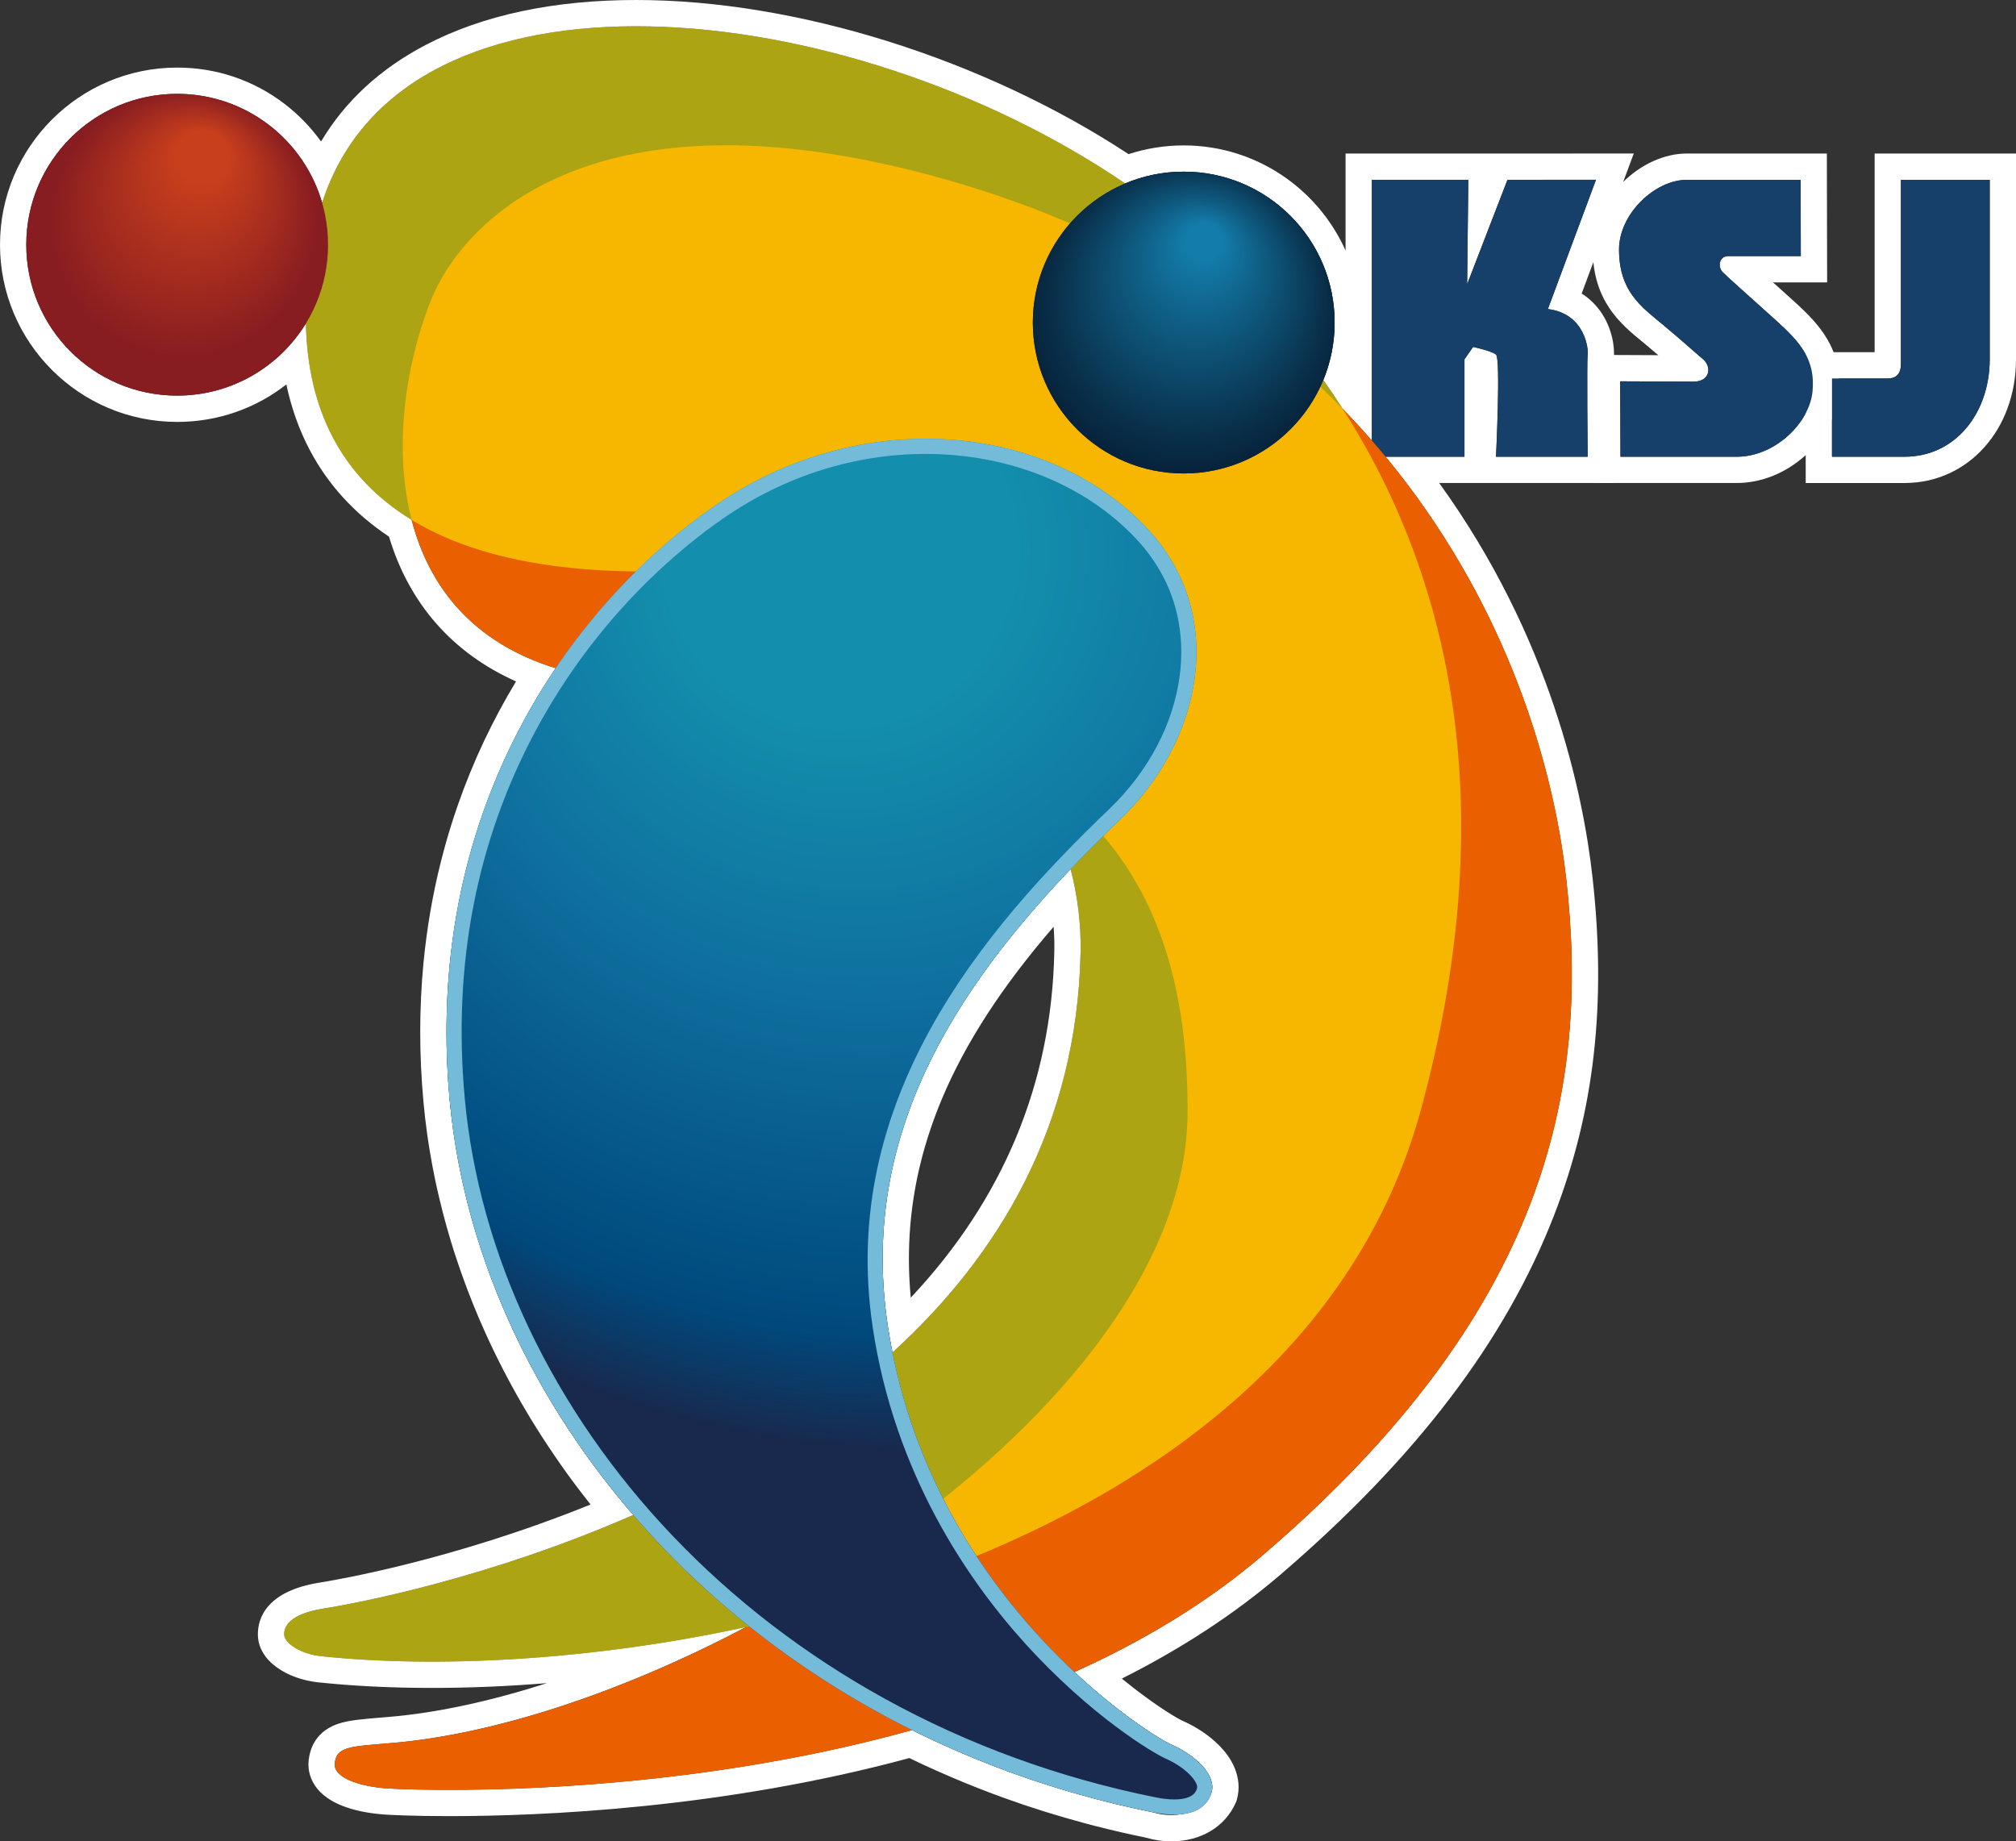 <?xml version="1.0" encoding="utf-8"?>
<!-- Generator: Adobe Illustrator 25.2.3, SVG Export Plug-In . SVG Version: 6.00 Build 0)  -->
<svg version="1.1" xmlns="http://www.w3.org/2000/svg" xmlns:xlink="http://www.w3.org/1999/xlink" x="0px" y="0px"
	 viewBox="0 0 1151.02 1051.32" style="enable-background:new 0 0 1151.02 1051.32;" xml:space="preserve">
<rect x="0" y="0" width="1151.02" height="1051.32" fill="#333333" stroke="none"/>
<style type="text/css">
	.st0{fill:#FFFFFF;}
	.st1{fill:#163F6A;}
	.st2{fill:#EA6000;}
	.st3{opacity:0.6;fill:#FFF000;}
	.st4{fill:url(#SVGID_1_);}
	.st5{fill:url(#SVGID_2_);}
	.st6{fill:url(#SVGID_3_);}
	.st7{fill:url(#SVGID_4_);}
	.st8{fill:#74BBD9;}
</style>
<g id="レイヤー_2">
	<g>
		<path class="st0" d="M523.92,621.68c-0.64,1.52-1.26,3.05-1.87,4.58c-2.29,5.75-4.38,11.57-6.27,17.46
			c-0.63,1.95-1.24,3.91-1.82,5.88c-0.83,2.83-1.61,5.68-2.35,8.55c-0.5,1.93-0.98,3.87-1.43,5.82c-1.44,6.23-2.64,12.54-3.59,18.93
			c-0.07,0.45-0.13,0.9-0.2,1.35c-0.42,2.9-0.78,5.82-1.09,8.75c-0.2,1.87-0.38,3.74-0.54,5.63c-0.28,3.38-0.49,6.78-0.63,10.21
			s-0.2,6.88-0.2,10.35c0,1.74,0.03,3.48,0.07,5.23c0.25,10.5,1.16,21.21,2.81,32.17c0.79,5.29,1.72,10.49,2.74,15.6
			c60.38-54.98,105.36-129.16,107.4-228.43c0.33-16.02-1.66-31.98-5.69-47.57C574.15,535.1,542.95,576.32,523.92,621.68z
			 M601.95,543.45c-1.54,74.89-29.08,141.19-81.95,197.44c-0.53-5.65-0.87-11.27-1-16.82c-0.04-1.64-0.06-3.28-0.06-4.91
			c-0.01-3.23,0.05-6.5,0.18-9.71c0.13-3.19,0.33-6.41,0.59-9.58c0.13-1.62,0.3-3.35,0.5-5.27c0.29-2.71,0.63-5.47,1.03-8.21
			l0.18-1.26c0.89-5.97,2.03-11.95,3.37-17.77c0.38-1.64,0.81-3.38,1.34-5.46c0.73-2.86,1.46-5.49,2.21-8.04
			c0.48-1.64,1.03-3.4,1.71-5.54c1.78-5.55,3.77-11.1,5.92-16.48c0.58-1.45,1.17-2.9,1.77-4.34c13.43-32.01,34.41-64.38,63.82-98.37
			C601.92,533.92,602.05,538.7,601.95,543.45z"/>
		<path class="st0" d="M921.47,260.63c-0.24-24.34-0.34-51.58-0.11-55.87c0.72-5.88-0.7-17.41-7.75-27.19
			c-2.91-4.04-6.46-7.38-10.57-9.97l29.75-79.96l-72.13,0.01h-92.42v55.4c-15.79-35.34-51.27-60.03-92.41-60.03
			c-10.8,0-21.35,1.68-31.47,4.99C561.56,33.6,454.61,0,363.28,0c-47.24,0-87.7,8.64-120.24,25.67
			c-26.03,13.62-46.02,32.09-59.74,55.13c-5.82-8.11-12.83-15.38-20.8-21.47c-17.75-13.57-38.96-20.74-61.35-20.74
			C45.38,38.59,0,83.96,0,139.74s45.38,101.15,101.15,101.15c23.11,0,44.86-7.67,62.34-21.4c2.88,13.53,7.35,26.07,13.39,37.5
			c10.47,19.82,25.67,36.42,45.22,49.4c11.49,38.29,36.32,66.51,72.53,82.67c-3.37,5.57-6.61,11.26-9.67,16.97
			c-2.99,5.58-5.88,11.32-8.59,17.04c-5.6,11.86-10.64,24.16-14.96,36.55c-0.74,2.12-1.47,4.26-2.17,6.41
			c-2.14,6.5-4.13,13.15-5.91,19.77c-0.6,2.24-1.19,4.5-1.76,6.77c-2.29,9.17-4.27,18.57-5.88,27.96
			c-0.82,4.78-1.57,9.66-2.22,14.51c-0.65,4.9-1.23,9.9-1.7,14.85c-2.46,25.76-2.46,52.47,0.01,79.39
			c0.54,5.93,1.24,11.94,2.06,17.86c0.43,3.12,0.95,6.46,1.57,10.22c0.94,5.64,1.97,11.17,3.07,16.43
			c0.67,3.19,1.45,6.65,2.38,10.56c1.33,5.59,2.66,10.77,4.08,15.84c0.81,2.9,1.67,5.84,2.55,8.73c1,3.29,2.11,6.75,3.49,10.89
			c1.42,4.25,2.93,8.54,4.49,12.77c0.58,1.56,1.17,3.12,1.76,4.68c2.02,5.28,3.95,10.08,5.9,14.67c1.2,2.82,2.44,5.66,3.7,8.45
			c6.29,13.98,13.44,27.89,21.24,41.35c1.56,2.69,3.17,5.41,4.79,8.07c4.06,6.69,8.52,13.61,13.27,20.59
			c2.85,4.19,5.27,7.66,7.63,10.92c2.07,2.87,4.3,5.87,7.01,9.44c2.1,2.76,4.23,5.51,6.4,8.24
			c-79.11,32.04-146.45,43.28-154.38,44.53c-30.94,4.89-35.56,20.6-35.56,29.54c0,15.64,17.31,25.65,34.42,27.46
			c20.08,2.12,41.91,3.19,64.89,3.19c21.44,0,43.46-0.92,65.73-2.74c-32.31,10.37-63.08,17.03-90.22,19.29l-4.09,0.34
			c-11.3,0.92-18.76,1.54-24.83,3.57c-9.88,3.31-15.72,10.5-16.9,20.77c-0.67,5.84,1.09,11.66,4.96,16.38
			c8.38,10.21,24.93,13.58,37.35,14.61c3.07,0.25,16.62,0.98,37.89,0.98c52.8,0,156.4-4.35,262.77-33.16
			c0.77,0.37,1.53,0.75,2.3,1.12c4.13,1.98,8.52,4,13.84,6.37c10.25,4.57,20.79,8.89,31.33,12.85c2.15,0.81,4.3,1.6,6.46,2.38
			c15.13,5.47,30.76,10.36,46.46,14.56c1.86,0.5,3.73,0.99,5.6,1.47c9.8,2.51,19.59,4.77,29.12,6.7c4.56,1.38,9.5,2.11,14.36,2.11
			c16.88,0,30.63-8.19,36.79-21.91l0.46-1.04l0.3-1.1c0.42-1.51,0.7-3.08,0.84-4.67c0.49-5.71-0.95-11.67-4.16-17.23
			c-0.58-1.01-1.24-2.03-1.97-3.06c-0.67-0.94-1.39-1.88-2.16-2.79c-0.73-0.87-1.52-1.75-2.33-2.58c-0.78-0.81-1.62-1.62-2.49-2.41
			c-0.83-0.76-1.72-1.52-2.64-2.26c-4.75-3.85-10.39-7.26-16.33-9.87c-1.73-0.76-12.13-6.49-27.91-18.76
			c-1.96-1.52-3.98-3.13-6-4.78c-0.19-0.16-0.38-0.31-0.57-0.47c34.15-17.14,64.47-37,90.37-59.2
			c77.44-66.38,128.62-133.58,156.46-205.44c23.01-59.39,29.96-120.69,21.89-192.92c-5.33-47.71-23.86-136.95-87.54-225.06h99.96
			L921.47,260.63z M906.47,202.98c-0.55,2.73,0,57.8,0,57.8h-52.34c0,0,2.73-56.16,0-58.34c-2.73-2.18-13.09-4.36-13.09-4.36
			l-4.91,7.09v55.61H791.1c64.9,78.48,95.01,168.51,103.2,241.72c13.45,120.32-11.63,246.81-173.21,385.31
			c-32.05,27.47-68.85,49.37-107.64,66.83c4.09,3.82,8.08,7.38,11.93,10.67c2.11,1.8,4.17,3.53,6.19,5.17
			c2.15,1.76,4.25,3.43,6.28,5.01c15.66,12.17,27.41,19.03,31.08,20.64c4.69,2.06,9.17,4.75,12.93,7.8
			c0.68,0.55,1.34,1.12,1.97,1.69s1.24,1.16,1.81,1.75c0.57,0.59,1.12,1.19,1.63,1.8c0.51,0.61,0.99,1.22,1.43,1.84
			c0.44,0.62,0.84,1.24,1.21,1.87c1.62,2.79,2.44,5.65,2.2,8.43c-0.06,0.65-0.17,1.3-0.35,1.95c-5.79,12.9-22.09,15.18-33.73,11.39
			c-9.85-1.98-19.55-4.22-29.12-6.68c-1.82-0.47-3.64-0.94-5.45-1.43c-15.46-4.13-30.55-8.87-45.23-14.18
			c-2.11-0.76-4.2-1.54-6.29-2.32c-10.37-3.89-20.53-8.06-30.48-12.5c-4.53-2.02-9.02-4.07-13.46-6.2
			c-2.44-1.17-4.85-2.37-7.26-3.57c-145.93,40.66-290.02,34.12-300.96,33.21c-15.02-1.24-29.59-6.15-28.65-14.33
			c1.09-9.47,8.58-9.48,32.17-11.45c59.78-5,132.78-29.41,202.64-66.26c-89.83,19.47-177.73,23.5-242.72,16.64
			c-11.39-1.2-20.99-7.29-20.99-12.54c0-3.82,2.18-11.45,22.9-14.72c19.79-3.12,94.57-17.5,176.47-53.36
			c-1.27-1.47-2.54-2.94-3.78-4.42c-5.21-6.19-10.25-12.49-15.09-18.88c-2.3-3.03-4.57-6.07-6.79-9.15
			c-2.52-3.5-4.97-7.03-7.39-10.58c-4.47-6.57-8.76-13.21-12.85-19.94c-1.57-2.59-3.12-5.2-4.63-7.81
			c-7.58-13.07-14.43-26.42-20.54-39.99c-1.22-2.71-2.41-5.43-3.57-8.16c-2-4.7-3.88-9.42-5.7-14.16c-0.58-1.51-1.14-3.01-1.7-4.52
			c-1.51-4.09-2.96-8.2-4.33-12.32c-1.17-3.49-2.3-6.99-3.37-10.5c-0.85-2.8-1.67-5.61-2.46-8.42c-1.42-5.07-2.72-10.16-3.93-15.26
			c-0.8-3.38-1.58-6.77-2.29-10.17c-1.1-5.26-2.08-10.53-2.95-15.81c-0.54-3.27-1.06-6.55-1.51-9.83
			c-0.79-5.71-1.45-11.44-1.98-17.17c-2.47-26.95-2.32-52.49-0.02-76.6c0.46-4.82,1.01-9.59,1.64-14.29
			c0.63-4.71,1.34-9.36,2.13-13.95c1.58-9.19,3.48-18.14,5.66-26.87c0.54-2.18,1.11-4.35,1.69-6.5c1.74-6.46,3.64-12.79,5.67-18.98
			c0.68-2.07,1.38-4.12,2.09-6.15c4.27-12.22,9.09-23.92,14.37-35.09c2.64-5.59,5.39-11.04,8.24-16.36
			c3.8-7.1,7.79-13.96,11.92-20.58c2.07-3.31,4.17-6.57,6.31-9.76c0.28-0.42,0.56-0.82,0.84-1.24
			c-48.28-14.85-72.64-47.5-82.26-84.7c-40.11-24.44-59.4-63.08-60.36-112.14c-15.14,24.71-42.39,41.21-73.5,41.21
			c-47.58,0-86.15-38.57-86.15-86.15c0-47.58,38.57-86.15,86.15-86.15c39.29,0,72.42,26.32,82.77,62.28
			C230.43-29.42,482.84-3.91,642.41,104.75c10.28-4.33,21.57-6.73,33.43-6.73c47.58,0,86.15,38.57,86.15,86.15
			c0,11.6-2.31,22.65-6.46,32.75c3.88,5.5,7.58,11.04,11.14,16.61c5.75,5.91,11.27,11.92,16.58,18V102.66h55.07l-0.66,59.61
			l23.02-59.61l50.54-0.01l-27.46,73.8C905.57,179.17,907.02,200.26,906.47,202.98z"/>
	</g>
	<path class="st0" d="M1070.31,87.66l0,113.41h-39.35v74.71h56.35c36.32,0,63.71-30.4,63.71-70.71V87.66H1070.31z M1136.02,205.07
		c0,30.53-19.36,55.71-48.71,55.71c-16.98,0-41.35,0-41.35,0v-44.71c0,0,26.44,0,31.9,0c4.73,0,7.45-2.64,7.45-8.18
		c0-2.64,0-105.23,0-105.23h50.71V205.07z"/>
	<path class="st0" d="M1024.26,172.01c-4.43-4.01-8.42-7.61-11.97-10.79c8.52,0.01,30.9,0.03,30.9,0.03l-0.16-73.6
		c0,0-79.85,0-79.85,0c-12.88,0-26.35,6.09-36.94,16.72c-10.72,10.75-16.86,24.61-16.86,38.04c0,29.44,16.09,42.67,27.84,52.33
		c0.72,0.59,1.44,1.18,2.15,1.78c2.73,2.26,5.19,4.35,7.43,6.27l-36.85-0.16l0.31,73.14c0,0,81.28,0,81.28,0
		c14.06,0,28.03-5.63,39.34-15.84c10.88-9.82,17.77-22.67,18.92-35.24C1052.09,199.48,1039.03,185.39,1024.26,172.01z
		 M1034.86,223.34c-1.64,17.99-21.34,37.45-43.33,37.44c-14.73,0-66.34,0-66.34,0l-0.18-43.07l42.21,0.18
		c9.04-0.14,10.41-8.45,4.86-13.04c-4.97-4.11-11.81-10.45-23.13-19.86c-12.05-10.01-24.58-18.77-24.58-42.57
		c0-20.18,20.36-39.76,38.8-39.76c10.92,0,64.88,0,64.88,0l0.1,43.58c0,0-37.95-0.04-41.49-0.01c-5.23,0.05-6.1,6.19-3.04,9.22
		c3.79,3.77,14.16,12.82,30.57,27.68C1028.03,195.66,1036.5,205.35,1034.86,223.34z"/>
</g>
<g id="レイヤー_1">
	<path class="st1" d="M783.25,102.66v158.12h52.89v-55.61l4.91-7.09c0,0,10.36,2.18,13.09,4.36c2.73,2.18,0,58.34,0,58.34h52.34
		c0,0-0.55-55.07,0-57.8c0.55-2.73-0.91-23.81-22.72-26.54l27.46-73.8l-50.54,0.01l-23.02,59.61l0.66-59.61H783.25z"/>
	<path class="st1" d="M1085.31,102.66c0,0,0,102.6,0,105.23c0,5.54-2.73,8.18-7.45,8.18c-5.45,0-31.9,0-31.9,0v44.71
		c0,0,24.37,0,41.35,0c29.35,0,48.71-25.17,48.71-55.71V102.66H1085.31z"/>
	<path class="st1" d="M1028.06,102.66c0,0-53.97,0-64.88,0c-18.45,0-38.8,19.58-38.8,39.76c0,23.81,12.54,32.57,24.58,42.57
		c11.32,9.4,18.16,15.74,23.13,19.86c5.54,4.59,4.18,12.9-4.86,13.04l-42.21-0.18l0.18,43.07c0,0,51.61,0,66.34,0
		c21.99,0,41.7-19.45,43.33-37.44s-6.83-27.67-20.67-40.21c-16.4-14.86-26.77-23.91-30.57-27.68c-3.06-3.04-2.18-9.18,3.04-9.22
		c3.54-0.03,41.49,0.01,41.49,0.01L1028.06,102.66z"/>
	<path class="st2" d="M245.64,172.45c-29.26,74.75-32.35,211.19,123.77,217.37c192.87,7.63,309.97,62.88,308.61,246.09
		c-1.26,169.86-282.71,344.94-454.73,359.32c-23.59,1.97-31.08,1.98-32.17,11.45c-0.94,8.17,13.63,13.09,28.65,14.33
		c16.3,1.35,328.17,15.23,501.33-133.19C882.67,749.32,907.75,622.82,894.3,502.5c-15.61-139.69-111.05-340.6-375.6-405.65
		C336.96,52.16,263.99,125.56,245.64,172.45z"/>
	<path class="st3" d="M179.66,132.47c-23.51,119.47,33.81,196.65,197.01,193.74c133.4-2.38,242.56,106.28,240.27,217.55
		c-6,291.98-383.43,366.94-431.83,374.58c-20.72,3.27-22.9,10.9-22.9,14.72c0,5.25,9.6,11.34,20.99,12.54
		c185.05,19.53,555.9-49.21,627.85-311.33c45.57-166.03,32.22-344.58-115.09-486.36C542.43,0.15,215.65-50.37,179.66,132.47z"/>
	<g>
		<g>
			
				<radialGradient id="SVGID_1_" cx="520.441" cy="324.645" r="506.782" fx="469.011" fy="310.862" gradientUnits="userSpaceOnUse">
				<stop  offset="0.199" style="stop-color:#138EAC"/>
				<stop  offset="0.489" style="stop-color:#0F709F"/>
				<stop  offset="0.865" style="stop-color:#00497D"/>
				<stop  offset="0.993" style="stop-color:#18294D"/>
			</radialGradient>
			<path class="st4" d="M654.75,301.49c-56.29-59.81-162.48-70.52-246.09-13.09c-76.2,52.35-167.75,167.03-151.94,339.51
				c16.81,183.38,171.93,360.59,401.3,406.75c20.65,4.16,31.01-1.58,33.73-11.39c2.73-9.81-9.2-21.14-22.83-27.14
				S530.07,911.8,506.81,756.59c-17.51-116.83,47.25-206.83,132.31-288.25C686.57,422.91,701.28,350.93,654.75,301.49z"/>
		</g>
	</g>
	<g>
		<g>
			<radialGradient id="SVGID_2_" cx="675.836" cy="184.173" r="86.149" gradientUnits="userSpaceOnUse">
				<stop  offset="0.199" style="stop-color:#138EAC"/>
				<stop  offset="0.489" style="stop-color:#0F709F"/>
				<stop  offset="0.865" style="stop-color:#004074"/>
				<stop  offset="0.993" style="stop-color:#18284C"/>
			</radialGradient>
			<circle class="st5" cx="675.84" cy="184.17" r="86.15"/>
			
				<radialGradient id="SVGID_3_" cx="675.836" cy="184.173" r="100.645" fx="688.886" fy="132.542" gradientUnits="userSpaceOnUse">
				<stop  offset="0.103" style="stop-color:#137CAA"/>
				<stop  offset="0.34" style="stop-color:#0F5F86"/>
				<stop  offset="0.76" style="stop-color:#09304B"/>
				<stop  offset="0.961" style="stop-color:#061D34"/>
			</radialGradient>
			<circle class="st6" cx="675.84" cy="184.17" r="86.15"/>
		</g>
	</g>
	<g>
		<g>
			
				<radialGradient id="SVGID_4_" cx="101.149" cy="139.735" r="95.344" fx="118.459" fy="79.892" gradientUnits="userSpaceOnUse">
				<stop  offset="0.152" style="stop-color:#C83F1C"/>
				<stop  offset="0.805" style="stop-color:#871C21"/>
			</radialGradient>
			<circle class="st7" cx="101.15" cy="139.74" r="86.15"/>
		</g>
	</g>
	<g>
		<g>
			<path class="st8" d="M528.56,259.17c47.34,0,91.04,17.58,119.9,48.24c25.52,27.12,27.76,57.34,25.15,77.92
				c-3.55,27.92-17.92,55.18-40.46,76.76c-72.97,69.85-154.24,166.6-134.88,295.77c12.51,83.43,54.11,144.07,86.81,180.24
				c37.71,41.72,73.53,62.92,80.38,65.93c12.15,5.35,18.87,13.72,17.98,16.92c-0.44,1.59-1.79,6.43-13,6.43
				c-3.15,0-6.75-0.4-10.7-1.2c-54.88-11.05-106.91-30-154.63-56.34c-45.47-25.09-86.24-56.4-121.17-93.07
				c-68.29-71.67-110.4-160.33-118.59-249.66c-6.98-76.18,6.63-146.81,40.48-209.93c35.18-65.62,82.61-104.39,107.75-121.66
				C448.18,271.74,487.95,259.17,528.56,259.17 M528.56,250.53c-40.14,0-82.3,12.05-119.9,37.87
				c-76.2,52.35-167.75,167.03-151.94,339.51c16.81,183.39,171.93,360.59,401.3,406.75c4.65,0.94,8.77,1.37,12.41,1.37
				c12.52,0,19.21-5.16,21.33-12.76c2.73-9.81-9.2-21.14-22.83-27.14c-13.63-6-138.86-84.33-162.12-239.54
				c-17.51-116.83,47.25-206.83,132.31-288.25c47.45-45.42,62.16-117.41,15.63-166.84C623.77,268.58,577.68,250.53,528.56,250.53
				L528.56,250.53z"/>
		</g>
	</g>
</g>
</svg>
